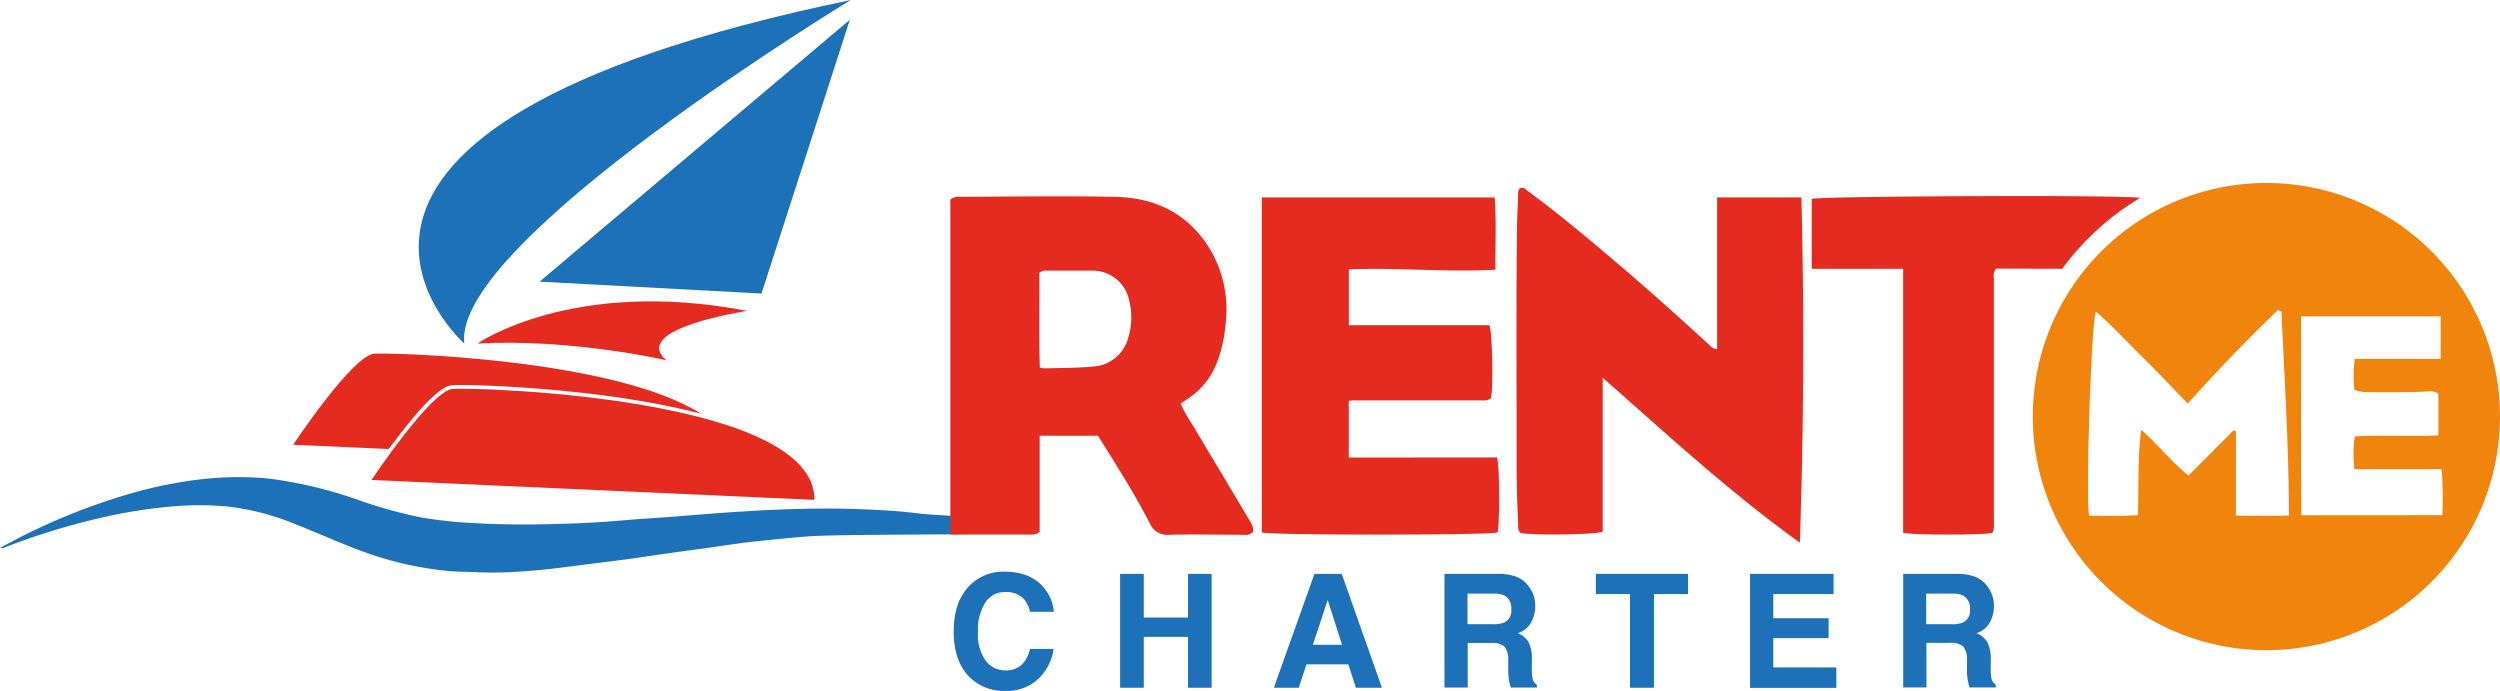 <svg xmlns="http://www.w3.org/2000/svg" viewBox="0 0 458.37 126.67"><defs><style>.cls-1,.cls-3{fill:#1d71b8;}.cls-2,.cls-4{fill:#e52a1f;}.cls-3,.cls-4,.cls-5{fill-rule:evenodd;}.cls-5{fill:#f1840c;}</style></defs><title>Risorsa 9</title><g id="Livello_2" data-name="Livello 2"><g id="Livello_1-2" data-name="Livello 1"><path class="cls-1" d="M177.75,107.4a8.59,8.59,0,0,1,6.42-2.58q5.21,0,7.62,3.46a7.53,7.53,0,0,1,1.43,3.89h-4.36a6,6,0,0,0-1.07-2.26,4.3,4.3,0,0,0-3.46-1.36,4.24,4.24,0,0,0-3.67,1.92,9.33,9.33,0,0,0-1.35,5.43,8.27,8.27,0,0,0,1.42,5.26,4.47,4.47,0,0,0,3.61,1.75,4.08,4.08,0,0,0,3.42-1.51,6.3,6.3,0,0,0,1.08-2.42h4.34a9.39,9.39,0,0,1-2.87,5.55,8.31,8.31,0,0,1-5.9,2.14,8.86,8.86,0,0,1-7-2.89c-1.7-1.93-2.55-4.59-2.55-8Q174.85,110.36,177.75,107.4Z"/><path class="cls-1" d="M205.37,126.09V105.22h4.34v8h8.11v-8h4.33v20.87h-4.33v-9.32h-8.11v9.32Z"/><path class="cls-1" d="M241,105.22H246l7.38,20.87H248.6l-1.38-4.29h-7.68l-1.42,4.29h-4.56Zm-.29,13h5.35L243.43,110Z"/><path class="cls-1" d="M278.06,105.76a5.13,5.13,0,0,1,2,1.46,6.47,6.47,0,0,1,1.05,1.75,6,6,0,0,1,.38,2.2,6.25,6.25,0,0,1-.75,2.92,4.14,4.14,0,0,1-2.48,2,3.9,3.9,0,0,1,2,1.65,6.89,6.89,0,0,1,.6,3.27v1.4a10.16,10.16,0,0,0,.12,1.94,1.73,1.73,0,0,0,.8,1.19v.52H277c-.13-.46-.23-.83-.29-1.12a10.56,10.56,0,0,1-.18-1.8l0-1.94a4,4,0,0,0-.69-2.66,3.53,3.53,0,0,0-2.48-.66h-4.26v8.18h-4.26V105.22h10A9.1,9.1,0,0,1,278.06,105.76Zm-9,3.08v5.61h4.69a5,5,0,0,0,2.1-.34,2.35,2.35,0,0,0,1.24-2.35,2.64,2.64,0,0,0-1.2-2.55,4.4,4.4,0,0,0-2-.37Z"/><path class="cls-1" d="M309.5,105.22v3.7h-6.25v17.17h-4.39V108.92h-6.27v-3.7Z"/><path class="cls-1" d="M336.18,108.92H325.13v4.43h10.14V117H325.13v5.37h11.56v3.75H320.87V105.22h15.31Z"/><path class="cls-1" d="M362.16,105.76a5.13,5.13,0,0,1,2,1.46,6.47,6.47,0,0,1,1.05,1.75,6,6,0,0,1,.38,2.2,6.25,6.25,0,0,1-.75,2.92,4.15,4.15,0,0,1-2.47,2,3.91,3.91,0,0,1,2,1.65A6.89,6.89,0,0,1,365,121v1.4a10.16,10.16,0,0,0,.12,1.94,1.73,1.73,0,0,0,.8,1.19v.52h-4.81c-.13-.46-.23-.83-.28-1.12a9.63,9.63,0,0,1-.19-1.8l0-1.94a3.86,3.86,0,0,0-.69-2.66,3.53,3.53,0,0,0-2.48-.66h-4.26v8.18h-4.26V105.22h10A9.06,9.06,0,0,1,362.16,105.76Zm-9,3.08v5.61h4.69a4.94,4.94,0,0,0,2.1-.34,2.34,2.34,0,0,0,1.24-2.35,2.64,2.64,0,0,0-1.2-2.55,4.4,4.4,0,0,0-2-.37Z"/><path class="cls-2" d="M73.53,79.35c6.61-8.51,8.71-8.67,9.41-8.73.87-.07,4.41-.05,9.51.22,7.77.42,22.74,1.6,35.54,4.87l.53.14c-16-10.15-56.71-11.22-59.91-11-4,.32-14.86,16.69-14.86,16.69l17.49.79C72,81.4,72.72,80.38,73.53,79.35Z"/><path class="cls-2" d="M68.12,88S79,71.62,83,71.3s66.47,1.41,66.33,20.35Z"/><path class="cls-1" d="M85.14,63S40.86,23.86,156,0C156,0,82.72,44.41,85.14,63Z"/><path class="cls-2" d="M87.53,63S104.88,50.83,137,57c0,0-21.66,3.24-14.81,9.07C122.14,66,104.29,62,87.53,63Z"/><polygon class="cls-1" points="98.93 51.64 155.82 3.62 139.62 53.82 98.93 51.64"/><path class="cls-3" d="M0,100.44c1.27-.67,2.54-1.33,3.81-2a115.71,115.71,0,0,1,19.78-7.85,80.34,80.34,0,0,1,13-2.68,59.33,59.33,0,0,1,12.64-.17,79.32,79.32,0,0,1,16.66,4,84.83,84.83,0,0,0,11.2,3.11c2.34.41,4.69.69,7.06.89a165.84,165.84,0,0,0,18.11.31c4.1-.07,8.19-.31,12.28-.67,2.71-.24,5.43-.38,8.14-.59,3.86-.29,7.73-.64,11.6-.89,2.18-.14,4.37-.28,6.56-.39,5.25-.24,10.51-.35,15.77-.19,4,.13,8,.33,12,.84,2,.27,5,.26,7.09.59.28,0,5.26,3.15,0,3.21-4.06.05-23.56.05-27.62.39-3,.24-5.91.53-8.87.84-2.55.26-5.09.62-7.63,1s-5.26.72-7.89,1.09c-2.91.4-5.81.86-8.73,1.25-3.12.43-6.26.79-9.39,1.2s-6.2.79-9.32,1a72,72,0,0,1-8.44.2c-1.78-.11-3.56-.07-5.34-.22A62.41,62.41,0,0,1,67,101.29c-4.36-1.56-8.57-3.51-12.88-5.2a46.56,46.56,0,0,0-12.31-3.21,56.23,56.23,0,0,0-8.9-.13,92.4,92.4,0,0,0-12.53,1.77A128.76,128.76,0,0,0,.92,100.34,1.11,1.11,0,0,1,0,100.44Z"/><path class="cls-4" d="M314.83,36.19V64a1.67,1.67,0,0,1-1.2-.55c-5.38-4.91-10.79-9.81-16.35-14.54s-11.12-9.44-17-13.77c-.46-.34-.89-.92-1.59-.63-.37.32-.32.76-.34,1.16-.06,1.88-.17,3.77-.2,5.65-.19,14.56-.06,29.1-.08,43.65,0,3.73.1,7.43.29,11.16,0,.55-.05,1.14.42,1.57,1.61.47,13.79.36,15.07-.22V69.25C305.79,79.78,317.24,90.33,330,99.5c.71-21.14.81-42.16.28-63.31Z"/><path class="cls-4" d="M247.29,83.89V73.49a7.3,7.3,0,0,1,.81-.08l23.13,0c.75,0,1.55.14,2.15-.47.41-2,.26-12-.3-13.31H247.31V49.38c8.95-.34,17.8.55,26.86.07,0-4.55.18-8.84-.11-13.24H231.35V97.62c1.57.54,41.94.51,43.2,0,.45-1.38.42-12.41-.09-13.75Z"/><path class="cls-4" d="M378.1,49.28a49.14,49.14,0,0,1,14.28-13c-3.48-.59-59.16-.32-60.21.19V49.28h16.77V97.69c1.57.43,15.09.42,16.37,0a3.17,3.17,0,0,0,.26-1.77q0-22.45,0-44.88a2.31,2.31,0,0,1,.4-1.79Z"/><path class="cls-5" d="M415.55,33.55a42.83,42.83,0,1,0,42.82,42.83A42.83,42.83,0,0,0,415.55,33.55Zm-5.6,61V79l-.43-.09-8.27,8.28c-3.15-2.55-5.55-5.63-8.65-8.39-.73,5.29-.43,10.4-.61,15.65-3.14.24-6.07.09-8.92.11-.72-1.84.32-35.22,1.21-37.45,3,2.63,5.7,5.56,8.49,8.31s5.47,5.6,8.35,8.56c5.4-6,10.84-11.68,16.54-17.12l.64.27c.56,12.38,1.35,24.76,1.37,37.38C416.41,94.61,413.33,94.59,410,94.53Zm12-.08c-.12-12.13,0-24.22-.06-36.47h25.6v7.8H431.74a22.44,22.44,0,0,0-.07,5.66,6.78,6.78,0,0,0,2.64.44c3.62,0,7.24.08,10.86-.14a2.63,2.63,0,0,1,1.9.43v7.64c-5.2.24-10.25-.09-15.33.18a21.66,21.66,0,0,0-.05,6h16a76.86,76.86,0,0,1,.11,8.44Z"/><path class="cls-4" d="M228.72,94.77c-3.3-5.56-6.64-11.11-9.95-16.68A29.31,29.31,0,0,1,216.45,74c.47-.3.84-.56,1.2-.81a13.74,13.74,0,0,0,5.7-7.35,25,25,0,0,0,1.34-6.28A21.74,21.74,0,0,0,222,45.94c-3.92-6.68-10.07-9.71-17.58-9.85-9.45-.18-18.91-.05-28.36,0a2.23,2.23,0,0,0-1.82.53V98h13.95l.69,0h.42a1.93,1.93,0,0,0,1.32-.5V79.89h10.65c.11.15.23.29.34.46,3.19,5.12,6.42,10.2,9.18,15.56a3.55,3.55,0,0,0,3.66,2.14c4.49-.12,9,0,13.47,0a2,2,0,0,0,1.8-.53C229.92,96.46,229.22,95.64,228.72,94.77ZM206.88,61.85a7.09,7.09,0,0,1-6.53,5.36c-2.94.27-5.9.25-8.86.33a3.77,3.77,0,0,1-.84-.16c-.17-5.8-.05-11.62-.09-17.37a2,2,0,0,1,1.43-.39c2.66,0,5.3,0,8,0a6.88,6.88,0,0,1,7.1,5.72A12.58,12.58,0,0,1,206.88,61.85Z"/></g></g></svg>